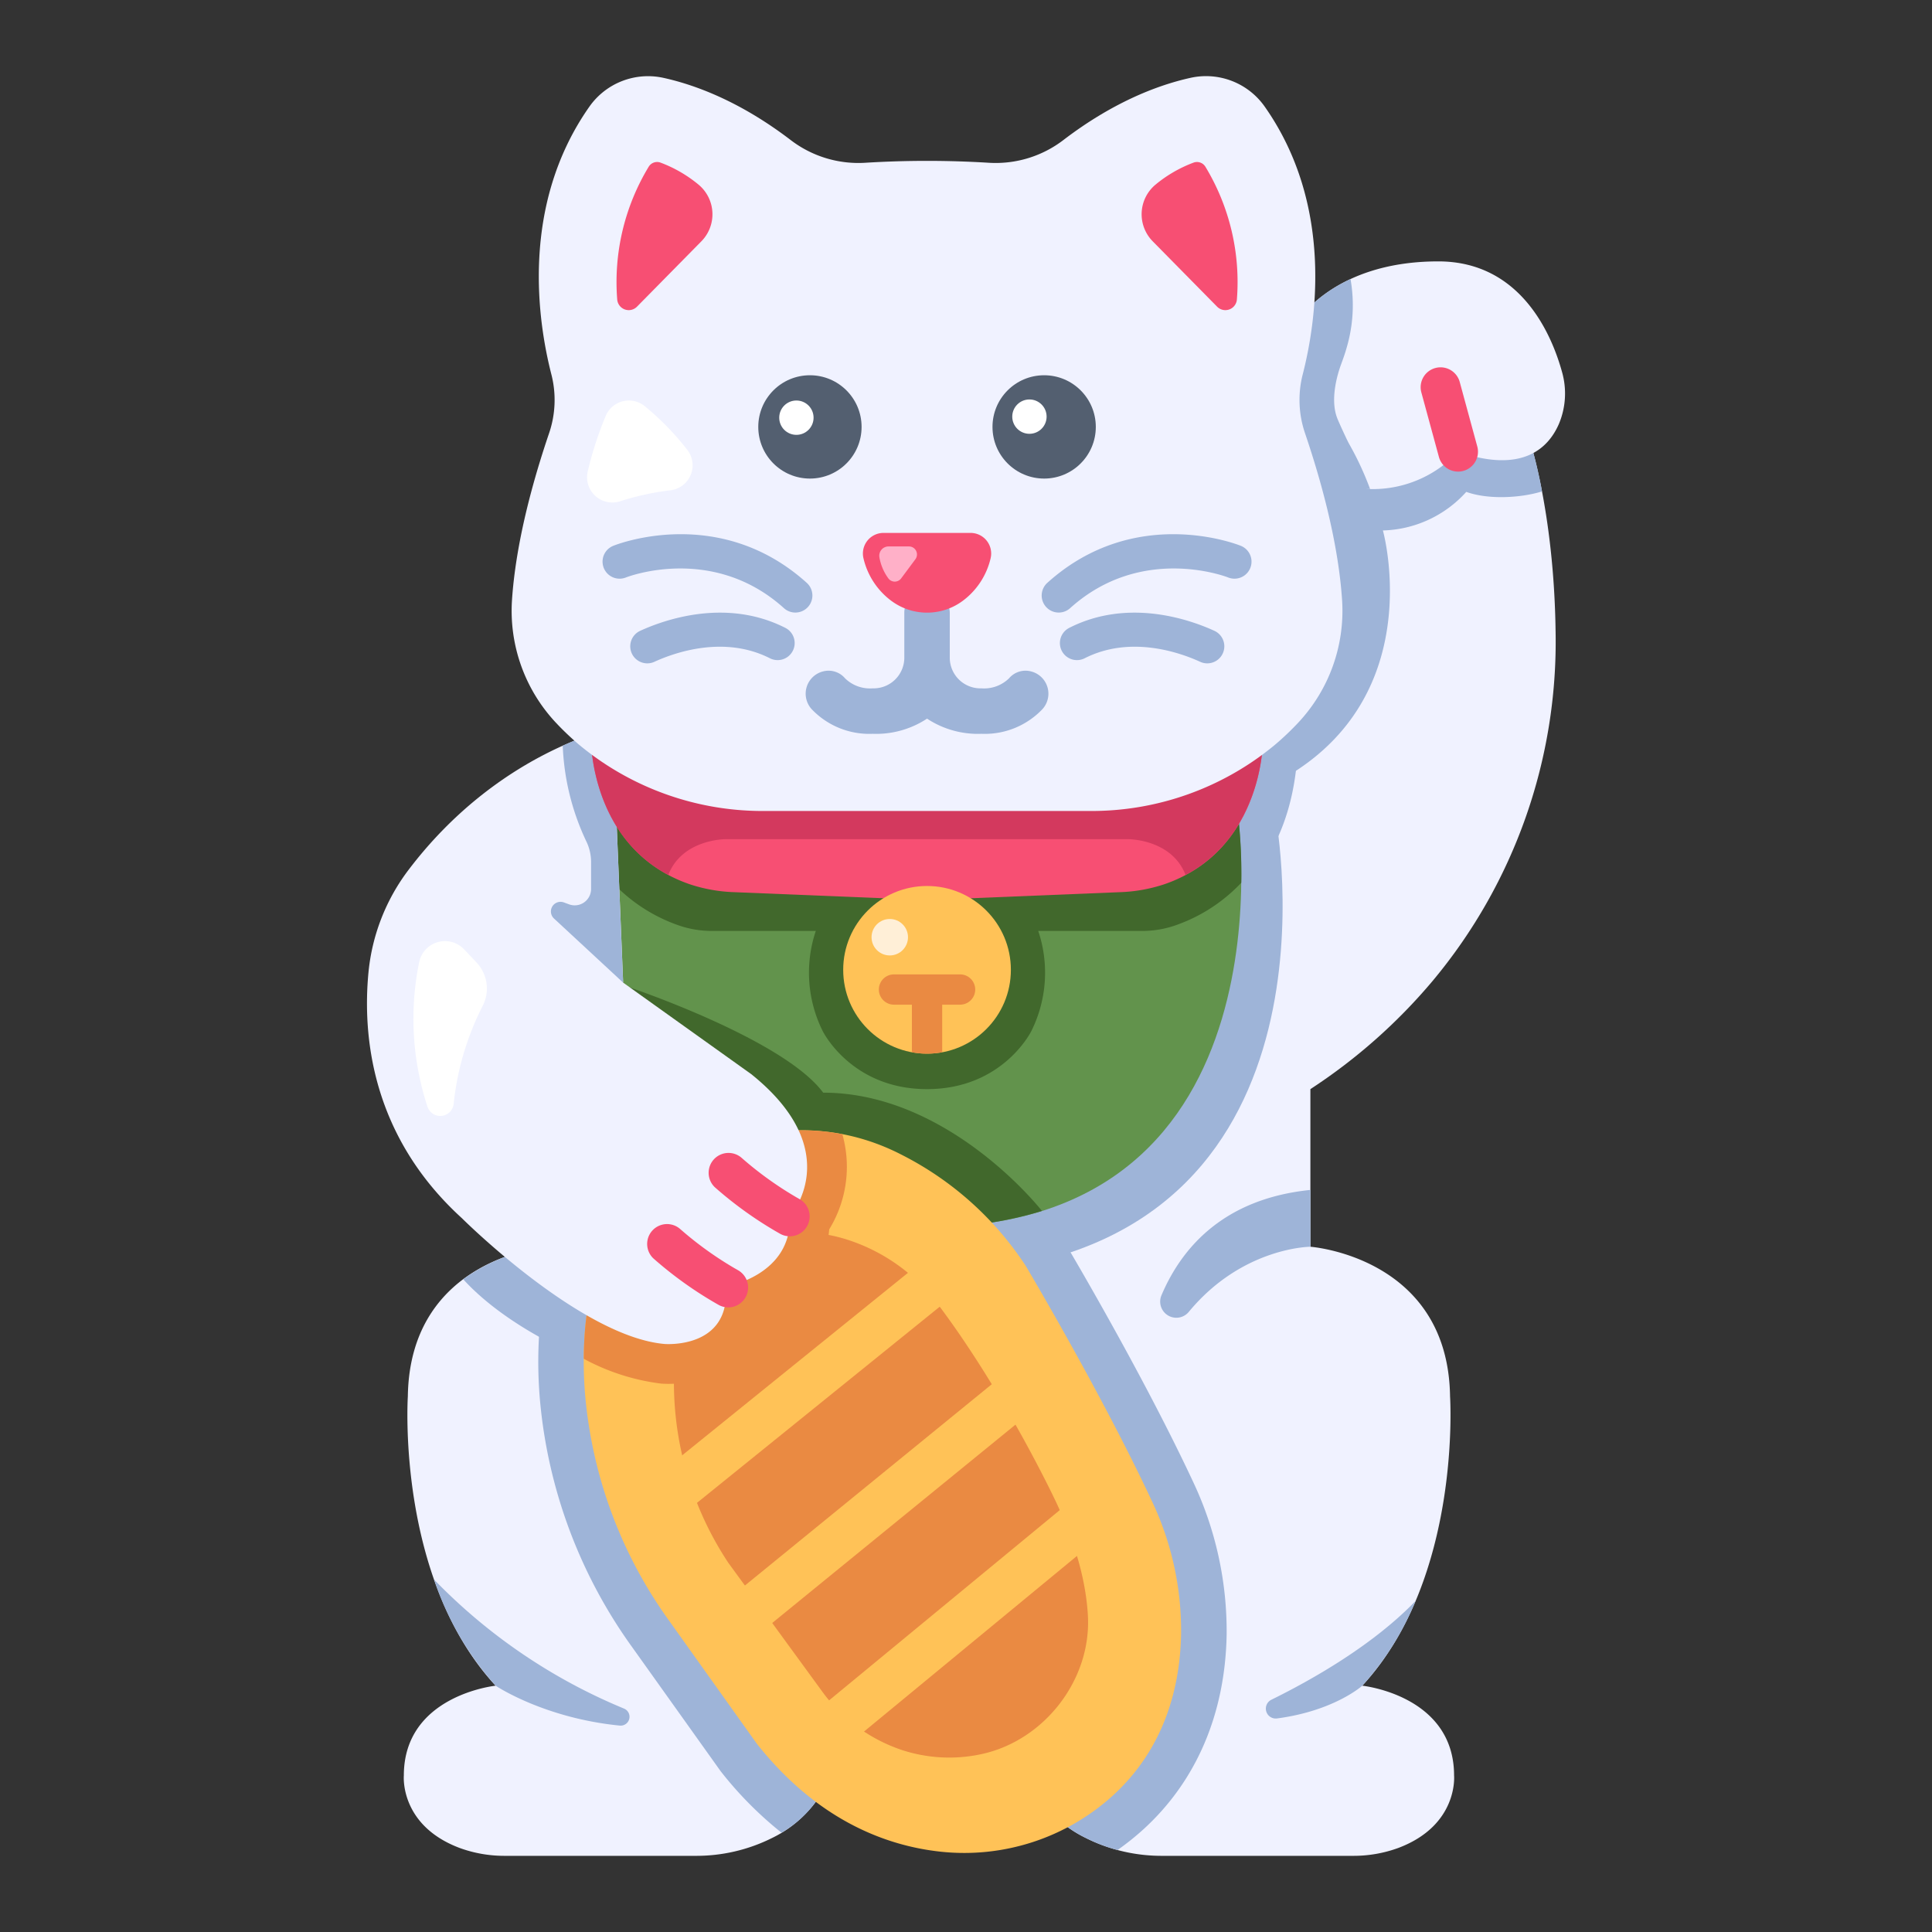 <?xml version="1.0" ?><!-- Скачано с сайта svg4.ru / Downloaded from svg4.ru -->
<svg width="800px" height="800px" viewBox="0 0 340 340" id="icons" xmlns="http://www.w3.org/2000/svg"><rect x="0" y="0" width="340" height="340" fill="#333333" stroke="none"/><title/><path d="M239.737,296.656c17.556-18.961,15.449-50.914,15.449-50.914-.351-24.579-24.579-26.334-24.579-26.334v-27.74A98.174,98.174,0,0,0,252.14,172.6a93.119,93.119,0,0,0,21.619-61.388c-.277-21.7-4.879-34.77-4.879-34.77L247.11,63.506l-83.966,85.815v49.643L148.39,188.04,96.352,204.56v14.848s-24.228,1.755-24.579,26.334c0,0-2.107,31.953,15.449,50.914,0,0-16.152,1.662-16.152,15.8,0,0-.806,8.747,9.813,12.752a22.907,22.907,0,0,0,8.093,1.387h33.3a29.787,29.787,0,0,0,13.651-3.167,20.877,20.877,0,0,0,8.181-7.11h38.749a20.871,20.871,0,0,0,8.181,7.11,29.786,29.786,0,0,0,13.65,3.167h33.3a22.907,22.907,0,0,0,8.093-1.387c10.619-4,9.813-12.752,9.813-12.752C255.889,298.318,239.737,296.656,239.737,296.656Z" style="fill:#f0f2ff"/><path d="M209.921,260.674c-8.97-19.172-21.991-41.089-22.541-42.013l-.084-.141-.09-.138a64.521,64.521,0,0,0-24.062-21.827v2.409l-7.8-5.777a45.665,45.665,0,0,0-14.271-2.284c-.615,0-1.225.019-1.834.042l-23.655,7.51a45.535,45.535,0,0,0-20.473,33.513,77.371,77.371,0,0,0-.081,14.5,87.721,87.721,0,0,0,16.186,43.357L126.7,311.533l.119.167.127.16a65,65,0,0,0,10.587,10.662,19.908,19.908,0,0,0,6.575-6.2h38.749a20.871,20.871,0,0,0,8.181,7.11,27.747,27.747,0,0,0,5.63,2.138,46.338,46.338,0,0,0,4.5-3.591c9.356-8.5,14.439-20.354,14.7-34.271A61.575,61.575,0,0,0,209.921,260.674Z" style="fill:#9eb4d8"/><path d="M96.352,219.408a31.415,31.415,0,0,0-14.834,5.718c2.879,3.188,9.17,8.782,21.216,14,18.2,7.878,28.773-8.153,29.483-8.877s2.252-22.314,2.252-22.314l-7.173-13.2L96.352,204.56Z" style="fill:#9eb4d8"/><path d="M224.562,144.239l-57.618,2.643v76.734h6.725C237.939,216.094,224.562,144.239,224.562,144.239Z" style="fill:#9eb4d8"/><path d="M208.341,162.718c23.416-8.735,19.864-36.667,19.864-36.667l-37.332-3.924-26.608,27.194v42.347c13.365,0,18.363-10.226,18.363-10.226a23.048,23.048,0,0,0,1.21-17.612h18.275A17.817,17.817,0,0,0,208.341,162.718Z" style="fill:#9eb4d8"/><path d="M217.784,142.719l-54.64,6.989L108.5,142.719s-10.842,73.249,54.641,73.249S217.784,142.719,217.784,142.719Z" style="fill:#62934c"/><path d="M163.144,215.968a66.927,66.927,0,0,0,20.224-2.86c-.165-.225-16.362-20.812-38.5-20.816-6.956-9.416-34-18.5-34-18.5l-.723,1.339v.007q.173.734.362,1.47l.011.043c3.976,15.462,13.445,31.554,34.99,37.2v.008A69.351,69.351,0,0,0,163.144,215.968Z" style="fill:#41682c"/><path d="M268.88,76.443,247.11,63.506l-37.243,38.063c7.042,17.863,14.326,36.327,14.326,36.327,27.695-14.285,19.174-44.544,19.174-44.544a20.444,20.444,0,0,0,14.672-6.788c3.955,1.419,9.675,1.053,13.329-.084A76.82,76.82,0,0,0,268.88,76.443Z" style="fill:#9eb4d8"/><path d="M217.784,142.719l-54.64,6.989L108.5,142.719a88.042,88.042,0,0,0-.662,12.63,28.945,28.945,0,0,0,11.227,7.369,17.809,17.809,0,0,0,6.228,1.112h18.275a23.045,23.045,0,0,0,1.209,17.612s5,10.226,18.364,10.226,18.363-10.226,18.363-10.226a23.048,23.048,0,0,0,1.21-17.612h18.274a17.818,17.818,0,0,0,6.229-1.112,28.934,28.934,0,0,0,11.226-7.369A87.862,87.862,0,0,0,217.784,142.719Z" style="fill:#41682c"/><path d="M158.6,203.182a56.784,56.784,0,0,1,21.9,19.572s13.264,22.278,22.167,41.31a53.21,53.21,0,0,1,5.187,23.491c-.17,9.074-2.752,20.022-12.081,28.5a38.909,38.909,0,0,1-30.205,9.815c-9.453-1.007-21.6-5.407-32.364-18.982l-15.483-21.713A79.691,79.691,0,0,1,103,245.785a69.223,69.223,0,0,1,.068-12.993C105.822,206.206,134.836,190.954,158.6,203.182Z" style="fill:#ffc257"/><path d="M145.928,216.345a21.067,21.067,0,0,0,3.041-12.675,21.883,21.883,0,0,0-.724-4.064c-21.124-4.071-42.815,10.377-45.178,33.186-.221,2.131-.321,4.245-.333,6.33a38.492,38.492,0,0,0,13.594,4.366c.2.016.656.049,1.32.049,3.131,0,9.01-.677,13.195-5.208a14.6,14.6,0,0,0,3.485-6.687C139.573,229.288,145.239,224.534,145.928,216.345Z" style="fill:#ea8a42"/><path d="M147.335,217.657c-13.95-3.494-27.573,6.812-28.564,21.159a57.484,57.484,0,0,0,9.4,36.21l16.386,22.464a28.555,28.555,0,0,0,14.215,10.5,26.749,26.749,0,0,0,13.869.723c11.082-2.347,19.429-13.056,18.812-24.367-.306-5.616-1.958-12.47-5.933-20.7,0,0-8.836-18.639-20.349-33.965a32.208,32.208,0,0,0-16.644-11.7Q147.941,217.81,147.335,217.657Z" style="fill:#ea8a42"/><path d="M118.771,238.816c-.1,1.5-.15,3.072-.14,4.7,3.271-.144,8.429-1.088,12.212-5.183a14.6,14.6,0,0,0,3.485-6.687c5.028-2.256,10.431-6.728,11.477-14.308C132.4,214.929,119.726,225,118.771,238.816Z" style="fill:#ea8a42"/><path d="M107.832,128.173s-20.059,3.982-35.928,24.9a35.477,35.477,0,0,0-7.057,18.035c-1.062,11.069.46,28.728,16.452,43.285,0,0,20.857,20.822,35.643,22.124,0,0,11.665.976,10.786-10.086,0,0,11.682-1.952,11.258-12.363,0,0,10.245-11.388-6.8-25.053l-22.521-16.09Z" style="fill:#f0f2ff"/><path d="M227.662,57.508S233.825,46,253.118,46c14.631,0,20.016,13.1,21.764,19.43a13.818,13.818,0,0,1-.531,9.151c-1.865,4.311-6.454,8.823-17.75,4.913a20.453,20.453,0,0,1-15.5,6.575s-7.428-1.108-11.836-3.627C229.27,82.441,220.7,74.376,227.662,57.508Z" style="fill:#f0f2ff"/><path d="M108.991,156.506h0l-1.159-28.333a46.207,46.207,0,0,0-8.8,3.063,43.151,43.151,0,0,0,4.177,16.889,8.343,8.343,0,0,1,.811,3.649v4.676a2.879,2.879,0,0,1-3.869,2.7l-.915-.336A1.694,1.694,0,0,0,97.5,161.65l12.161,11.273Z" style="fill:#9eb4d8"/><path d="M237.391,78.062c-.395-.721-1.754-3.69-2.055-4.455-1.324-3.369.073-7.852.67-9.478.364-.991.718-1.981,1-3a26.387,26.387,0,0,0,.662-12.019c-7.328,3.408-10,8.393-10,8.4h0a37.356,37.356,0,0,0-2.219,7.265,28.516,28.516,0,0,0-.469,3.747,23.3,23.3,0,0,0,.275,5.237,17.833,17.833,0,0,0,3.042,7.518c.163.223.312.414.443.572a6.86,6.86,0,0,0,.536.594,25.293,25.293,0,0,0,11.837,3.619A53.61,53.61,0,0,0,237.391,78.062Z" style="fill:#9eb4d8"/><path d="M163.144,137.162l-59.125-7.076s-.2,19.457,17.337,25.519a27.674,27.674,0,0,0,7.931,1.406l33.857,1.381L197,157.011a27.674,27.674,0,0,0,7.931-1.406c17.533-6.062,17.337-25.519,17.337-25.519Z" style="fill:#f74f73"/><path d="M221.747,134.936l.012-.064c.183-.992.3-1.87.376-2.6l.015-.151c.014-.148.028-.288.039-.422,0-.053.008-.1.012-.152.03-.39.047-.708.056-.948,0-.052,0-.1,0-.148s0-.091,0-.131,0-.087,0-.121v-.116l-59.125,7.076-59.125-7.076v.107c0,.039,0,.087,0,.149l0,.1c0,.069,0,.149.009.236,0,.042,0,.076,0,.122.006.129.014.276.025.437,0,.057.009.121.013.182.009.116.018.236.029.366.008.086.016.174.025.266.011.124.025.254.04.387.01.1.021.2.033.305.024.2.052.414.082.634.019.134.041.274.062.415s.046.3.073.463.05.293.077.443.053.291.082.44.064.326.1.5c.03.144.064.292.1.44q.108.487.239,1c.035.138.068.274.106.414.055.2.115.41.175.618.04.136.08.273.122.411.067.22.136.44.209.663.04.121.082.242.124.364.272.8.589,1.616.955,2.445.046.1.09.207.138.312.118.259.241.517.369.778.05.1.1.2.153.3.1.194.19.388.294.583l.015.006a23.987,23.987,0,0,0,9.951,10.007c2.475-6.382,10.191-6.3,10.191-6.3h70.654s7.716-.077,10.19,6.3a24.015,24.015,0,0,0,10.045-10.186l.022-.009A31.367,31.367,0,0,0,221.747,134.936Z" style="fill:#d3395e"/><path d="M236.188,105.643c-.438-6.627-2.064-16.245-6.512-29.366a18.112,18.112,0,0,1-.436-10.323c2.375-9.21,5.577-29.769-6.678-47.2A12.62,12.62,0,0,0,209.5,13.7c-6.144,1.362-13.923,4.507-22.31,10.905a19.6,19.6,0,0,1-13.086,4.045h0a177.421,177.421,0,0,0-21.925,0h0A19.6,19.6,0,0,1,139.1,24.609c-8.388-6.4-16.166-9.543-22.311-10.9a12.618,12.618,0,0,0-13.059,5.05c-12.256,17.431-9.054,37.99-6.679,47.2a18.1,18.1,0,0,1-.436,10.323C92.163,89.4,90.537,99.016,90.1,105.643a28.782,28.782,0,0,0,7.76,21.572,48.446,48.446,0,0,0,4.053,3.849,50.525,50.525,0,0,0,32.7,11.655h57.065a50.528,50.528,0,0,0,32.7-11.655,48.6,48.6,0,0,0,4.053-3.849A28.789,28.789,0,0,0,236.188,105.643Z" style="fill:#f0f2ff"/><path d="M116.254,28.621a23.278,23.278,0,0,1,6.713,3.9,6.782,6.782,0,0,1,.476,9.933L112.1,53.969a2.035,2.035,0,0,1-3.482-1.269,39.185,39.185,0,0,1,5.555-23.379A1.733,1.733,0,0,1,116.254,28.621Z" style="fill:#f74f73"/><circle cx="142.534" cy="75.129" r="9.091" style="fill:#535f70"/><circle cx="183.753" cy="75.129" r="9.091" style="fill:#535f70"/><path d="M210.028,28.624a23.237,23.237,0,0,0-6.708,3.894,6.783,6.783,0,0,0-.476,9.933L214.19,53.969a2.036,2.036,0,0,0,3.483-1.269,39.186,39.186,0,0,0-5.552-23.374A1.738,1.738,0,0,0,210.028,28.624Z" style="fill:#f74f73"/><path d="M139.971,107.8a2.991,2.991,0,0,1-2.008-.772c-12.587-11.351-27.646-5.468-27.8-5.407a3,3,0,0,1-2.245-5.565c.757-.305,18.718-7.317,34.059,6.516a3,3,0,0,1-2.01,5.228Z" style="fill:#9eb4d8"/><path d="M113.916,116.74a3,3,0,0,1-1.253-5.727c4.2-1.925,15.087-5.831,25.544-.519a3,3,0,0,1-2.717,5.35c-8.127-4.128-16.922-.94-20.325.622A2.992,2.992,0,0,1,113.916,116.74Z" style="fill:#9eb4d8"/><path d="M186.316,107.8a2.989,2.989,0,0,0,2.008-.772c12.587-11.351,27.647-5.468,27.8-5.407a3,3,0,0,0,2.244-5.565c-.757-.305-18.718-7.317-34.058,6.516a3,3,0,0,0,2.009,5.228Z" style="fill:#9eb4d8"/><path d="M212.458,116.74a3,3,0,0,0,1.253-5.727c-4.2-1.925-15.088-5.831-25.544-.519a3,3,0,1,0,2.717,5.35c8.127-4.128,16.922-.94,20.325.622A2.985,2.985,0,0,0,212.458,116.74Z" style="fill:#9eb4d8"/><path d="M181.33,118.13a3.8,3.8,0,0,0-3.764,1.25,6.278,6.278,0,0,1-4.838,1.758q-.155,0-.306,0a5.4,5.4,0,0,1-5.278-5.412v-7.735a4.116,4.116,0,0,0-3.607-4.153,4,4,0,0,0-4.393,3.981v7.907a5.4,5.4,0,0,1-5.279,5.412q-.151,0-.306,0a6.274,6.274,0,0,1-4.837-1.758,3.8,3.8,0,0,0-3.765-1.25,4.044,4.044,0,0,0-2.12,6.669,13.986,13.986,0,0,0,10.722,4.339,16.286,16.286,0,0,0,9.585-2.669,16.28,16.28,0,0,0,9.584,2.669,13.987,13.987,0,0,0,10.723-4.339A4.044,4.044,0,0,0,181.33,118.13Z" style="fill:#9eb4d8"/><path d="M122.206,264.844l43.581-35.219c-.143-.192-.284-.387-.428-.578a34.458,34.458,0,0,0-5.1-5.431l-40.707,32.9A57.32,57.32,0,0,0,122.206,264.844Z" style="fill:#ffc257"/><path d="M135.5,285.941l43.606-35.552c-1.259-2.228-2.659-4.626-4.174-7.108l-44.24,36.069Z" style="fill:#ffc257"/><path d="M186.9,265.426l-41.387,34.132a30.2,30.2,0,0,0,6.037,5.582l38.431-31.695A68.461,68.461,0,0,0,186.9,265.426Z" style="fill:#ffc257"/><path d="M109.825,300.685a99.115,99.115,0,0,1-33.443-22.717,53.275,53.275,0,0,0,10.84,18.688s8.46,5.7,21.857,7.02A1.559,1.559,0,0,0,109.825,300.685Z" style="fill:#9eb4d8"/><path d="M249.119,281.739c-7.484,7.766-18.145,13.827-25.383,17.389a1.743,1.743,0,0,0,1.005,3.289c10.1-1.335,15-5.761,15-5.761A50.937,50.937,0,0,0,249.119,281.739Z" style="fill:#9eb4d8"/><circle cx="163.144" cy="170.673" r="14.754" style="fill:#ffc257"/><path d="M168.959,171.475h-11.63a2.665,2.665,0,0,0-2.665,2.665h0a2.665,2.665,0,0,0,2.665,2.665h3.15v8.37a14.218,14.218,0,0,0,5.33,0v-8.37h3.15a2.665,2.665,0,0,0,2.664-2.665h0A2.665,2.665,0,0,0,168.959,171.475Z" style="fill:#ea8a42"/><path d="M204.389,227.973a2.842,2.842,0,0,0,4.792,2.927c9.435-11.446,21.426-11.492,21.426-11.492v-10C215.446,210.954,208,219.452,204.389,227.973Z" style="fill:#9eb4d8"/><path d="M155.486,93.784a3.626,3.626,0,0,0-3.524,4.495,13.014,13.014,0,0,0,4.915,7.471,10.537,10.537,0,0,0,12.534,0,13.018,13.018,0,0,0,4.915-7.471,3.627,3.627,0,0,0-3.524-4.495Z" style="fill:#f74f73"/><path d="M156.373,96.164h3.59a1.411,1.411,0,0,1,1.132,2.252l-2.5,3.362a1.4,1.4,0,0,1-2.248.023,8.788,8.788,0,0,1-1.589-3.736A1.634,1.634,0,0,1,156.373,96.164Z" style="fill:#ffb0c8"/><circle cx="140.153" cy="73.505" r="3.022" style="fill:#fff"/><circle cx="181.163" cy="73.32" r="3.022" style="fill:#fff"/><path d="M256.6,82.994a3.5,3.5,0,0,1-3.375-2.581L250.14,69.082a3.5,3.5,0,1,1,6.754-1.839l3.084,11.331a3.5,3.5,0,0,1-3.378,4.42Z" style="fill:#f74f73"/><path d="M138.982,217.566a3.479,3.479,0,0,1-1.655-.418,67.8,67.8,0,0,1-11.514-8.2,3.5,3.5,0,0,1,4.684-5.2,61.6,61.6,0,0,0,10.147,7.241,3.5,3.5,0,0,1-1.662,6.582Z" style="fill:#f74f73"/><path d="M128.153,230.077a3.479,3.479,0,0,1-1.655-.418,67.8,67.8,0,0,1-11.514-8.2,3.5,3.5,0,0,1,4.683-5.2,61.646,61.646,0,0,0,10.147,7.241,3.5,3.5,0,0,1-1.661,6.582Z" style="fill:#f74f73"/><circle cx="156.585" cy="164.934" r="3.207" style="fill:#ffefd7"/><path d="M81.668,167.059l2.174,2.3a6.669,6.669,0,0,1,1.134,7.595,49.22,49.22,0,0,0-5.142,17.331,2.369,2.369,0,0,1-4.6.49,49.632,49.632,0,0,1-1.478-25.4A4.639,4.639,0,0,1,81.668,167.059Z" style="fill:#fff"/><path d="M106.62,73.139a62.745,62.745,0,0,0-3.177,9.774,4.452,4.452,0,0,0,5.679,5.306,47.1,47.1,0,0,1,8.851-1.935,4.427,4.427,0,0,0,2.984-7.11,47.638,47.638,0,0,0-7.522-7.719A4.419,4.419,0,0,0,106.62,73.139Z" style="fill:#fff"/></svg>